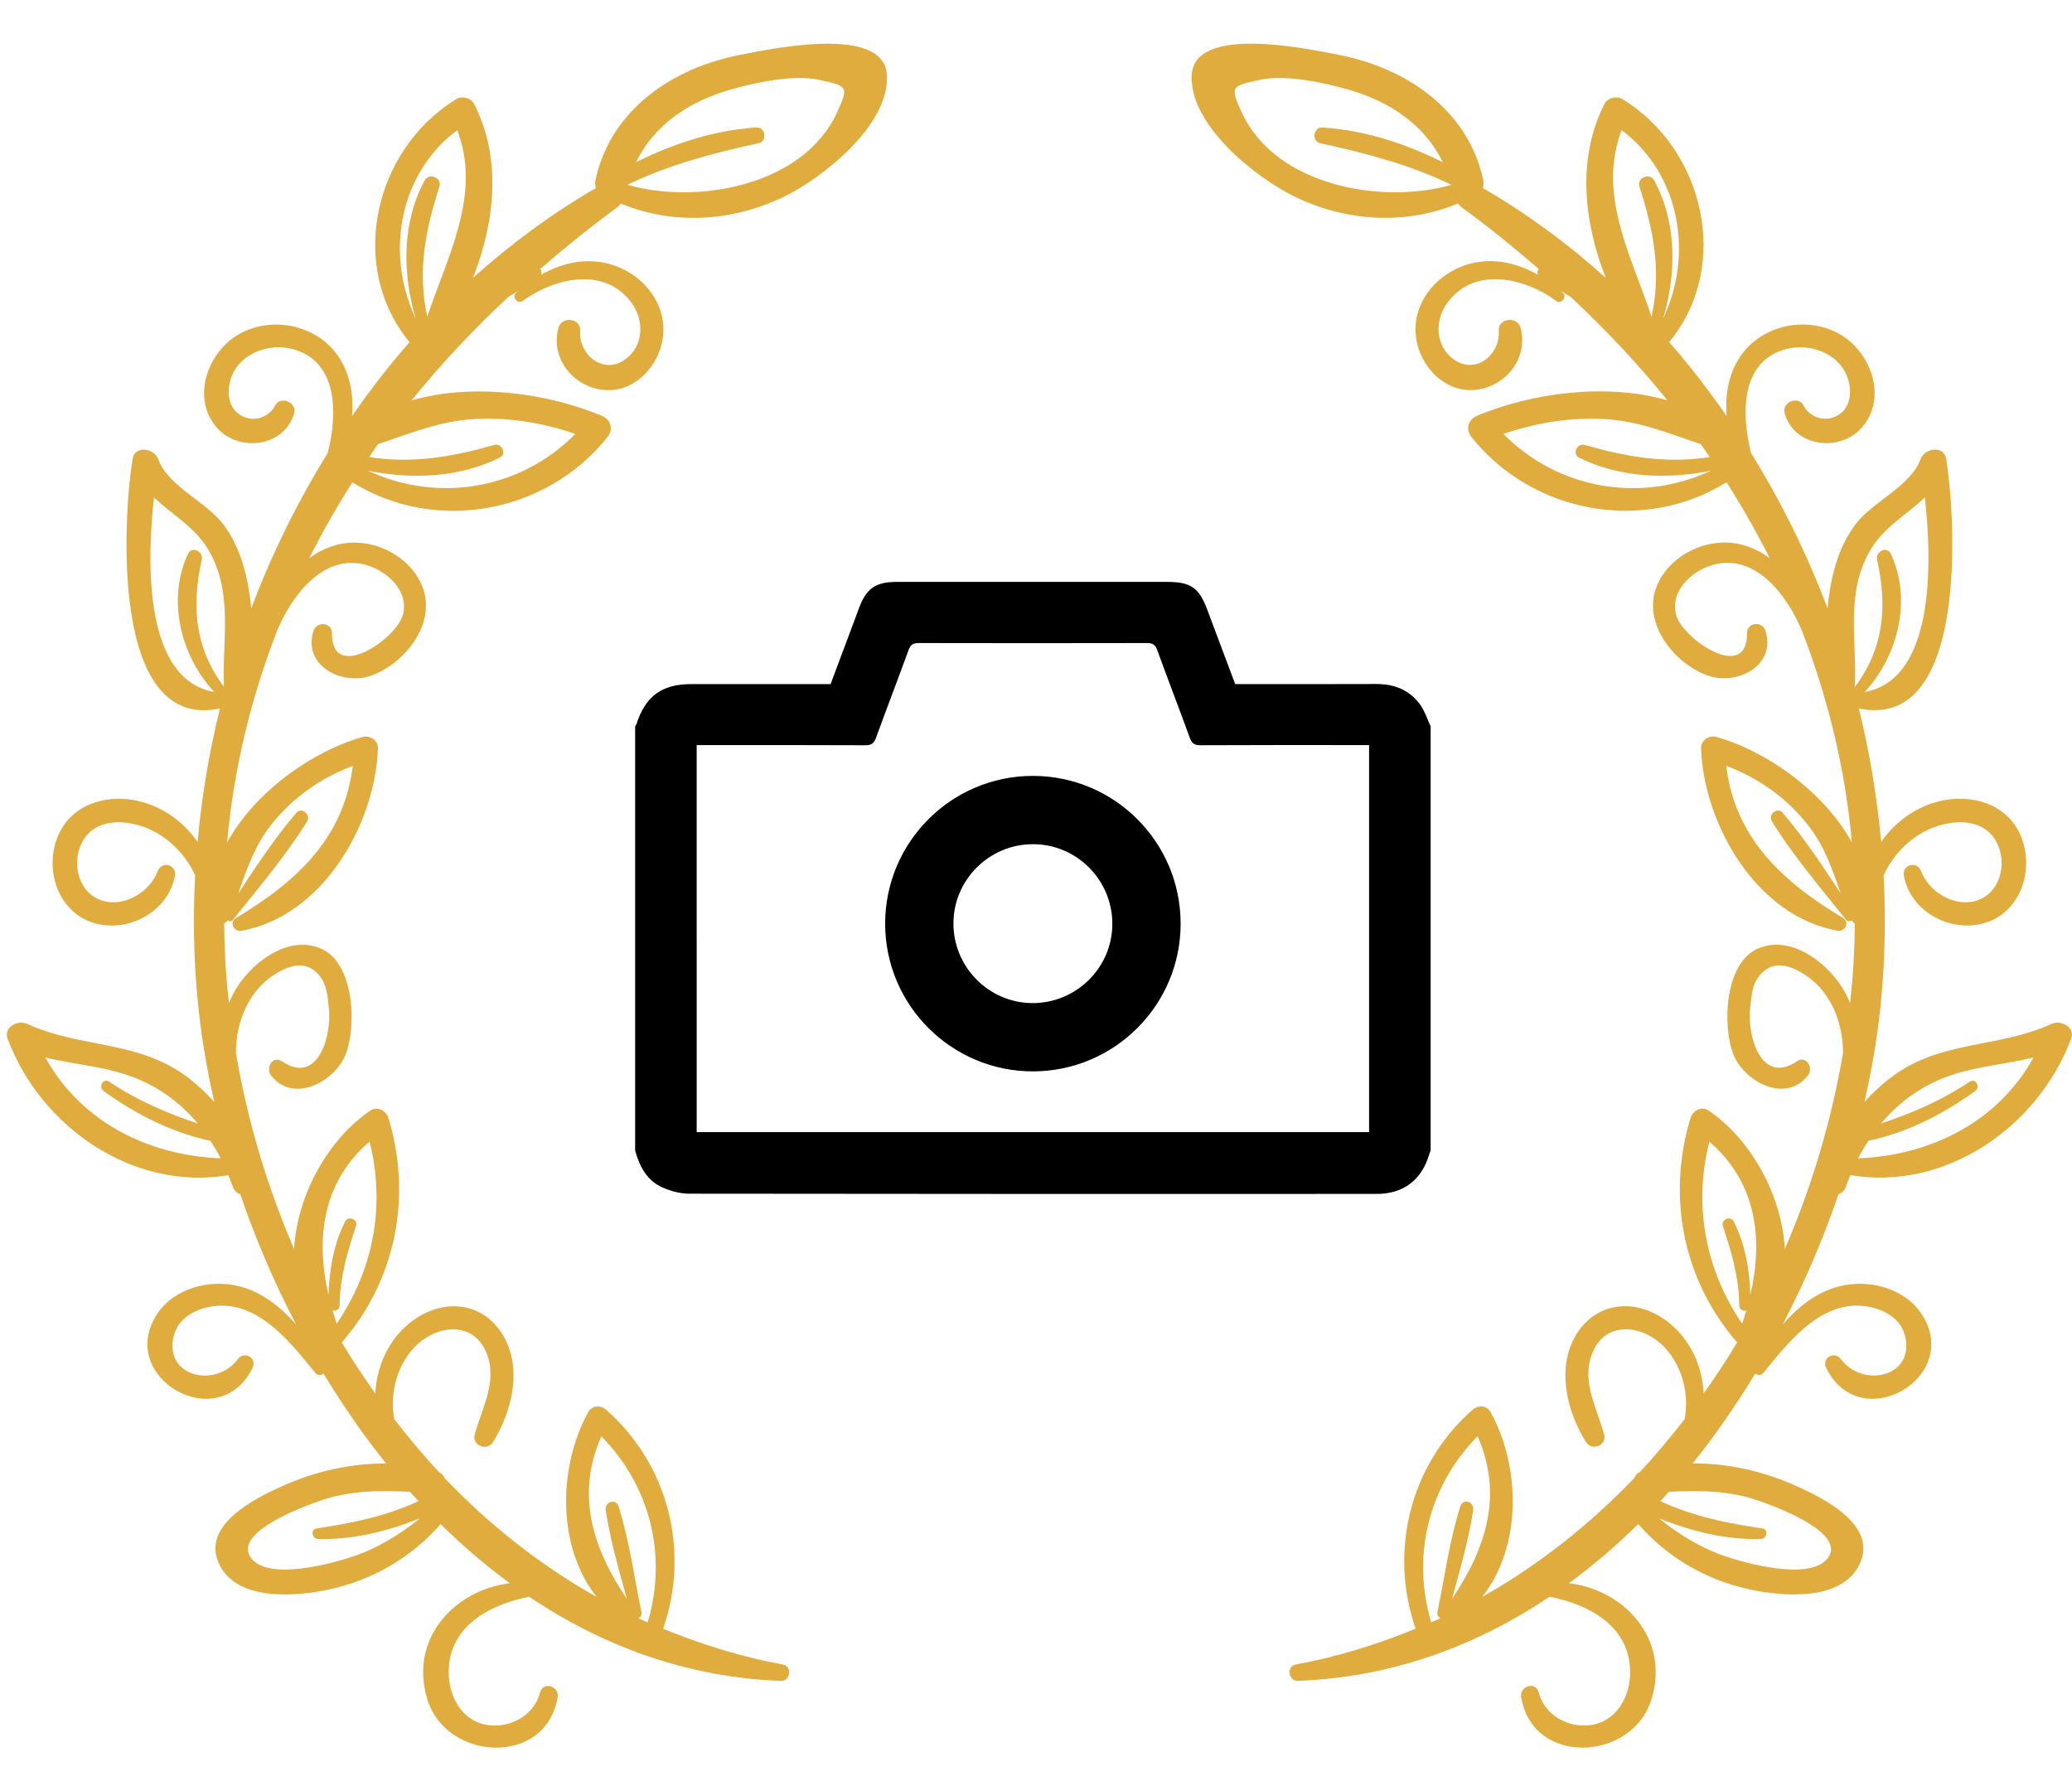 <?xml version="1.0" encoding="utf-8"?>
<!-- Generator: Adobe Illustrator 16.0.0, SVG Export Plug-In . SVG Version: 6.00 Build 0)  -->
<!DOCTYPE svg PUBLIC "-//W3C//DTD SVG 1.1//EN" "http://www.w3.org/Graphics/SVG/1.1/DTD/svg11.dtd">
<svg version="1.1" id="Слой_1" xmlns="http://www.w3.org/2000/svg" xmlns:xlink="http://www.w3.org/1999/xlink" x="0px" y="0px"
	 width="112px" height="96px" viewBox="0 0 112 96" enable-background="new 0 0 112 96" xml:space="preserve">
<path fill="#DFAC3D" d="M33.554,11.005c2.846,1.17,6.005,0.98,8.786-0.353c2.109-1.011,5.771-3.904,5.602-6.614
	c-0.171-2.71-6.268-1.394-7.916-1.077c-3.669,0.706-7.012,2.963-7.838,6.769c-0.035,0.162-0.017,0.306,0.021,0.437
	c-2.39,1.388-4.608,3.022-6.643,4.855c1.196-3.042,1.562-6.472,0.062-9.407c-0.172-0.336-0.657-0.445-0.969-0.253
	c-4.424,2.707-5.911,9.021-2.521,13.135c-1.114,1.266-2.144,2.605-3.108,3.993c0.079-1.043-0.064-2.083-0.604-3.007
	c-1.07-1.832-3.521-2.45-5.386-1.486c-1.756,0.907-2.745,3.443-1.344,5.089c1.185,1.394,3.669,1.088,4.199-0.73
	c0.176-0.601-0.718-0.994-1.021-0.431c-0.31,0.577-0.988,0.86-1.615,0.64c-0.843-0.297-1.04-1.199-0.807-2.011
	c0.411-1.439,2.094-2.065,3.448-1.662c2.394,0.713,2.34,3.496,1.814,5.602c-1.643,2.651-3.032,5.469-4.133,8.396
	c-0.068-0.736-0.188-1.455-0.367-2.113c-0.235-0.865-0.589-1.685-1.125-2.407c-0.923-1.245-3.006-2.076-3.539-3.552
	c-0.214-0.594-1.263-0.768-1.386,0c-0.514,3.215-1.208,14.743,4.727,13.479c-0.59,2.374-0.989,4.789-1.211,7.214
	c-0.61-0.87-1.447-1.579-2.488-1.989c-2.061-0.813-4.595-0.197-5.217,2.133c-0.473,1.768,0.355,3.784,2.214,4.27
	c1.845,0.48,3.912-0.687,4.264-2.574c0.114-0.614-0.709-0.835-0.929-0.256c-0.424,1.121-1.792,1.961-2.993,1.592
	c-1.279-0.393-1.668-1.975-1.122-3.099c0.761-1.565,2.869-1.287,4.127-0.528c0.892,0.537,1.58,1.329,2.012,2.249
	c-0.143,2.704-0.059,5.408,0.283,8.072c0.177,1.376,0.43,2.775,0.749,4.185c-0.449-0.5-0.945-0.963-1.496-1.371
	c-2.646-1.971-5.74-1.527-8.608-2.844c-0.507-0.23-1.306,0.164-1.06,0.813c1.801,4.776,6.783,8.228,11.929,7.364
	c0.083,0.205,0.168,0.408,0.241,0.621c0.076,0.227,0.229,0.352,0.403,0.408c0.813,2.395,1.828,4.76,3.016,7.041
	c-0.837-0.945-1.82-1.742-3.066-2.063c-1.584-0.409-3.538,0.095-4.459,1.52c-2.211,3.418,3.351,6.614,5.169,2.889
	c0.265-0.543-0.446-0.939-0.798-0.467C11.7,75.029,8.9,74.477,9.376,72.275c0.251-1.158,1.488-1.687,2.597-1.693
	c2.193-0.018,3.81,2.092,5.069,3.63c0.125,0.151,0.31,0.136,0.449,0.045c1.025,1.696,2.151,3.329,3.382,4.859
	c-1.909-0.025-3.863,0.44-5.55,1.19c-1.511,0.672-4.533,2.155-3.449,4.301c1.008,1.994,4.215,1.685,5.945,1.308
	c2.357-0.515,4.436-1.738,5.997-3.526c1.179,1.163,2.431,2.235,3.748,3.199c-2.956,0.339-5.48,2.986-4.462,6.28
	c1.036,3.353,6.409,3.635,7.04-0.114c0.103-0.609-0.784-0.885-0.947-0.261c-0.312,1.19-1.521,1.896-2.732,1.771
	c-1.456-0.152-2.217-1.531-2.211-2.884c0.01-2.45,2.19-3.644,4.352-4.063c3.986,2.678,8.55,4.36,13.615,4.549
	c0.496,0.019,0.622-0.787,0.119-0.881c-2.278-0.42-4.436-1.094-6.493-1.94c1.453-4.19,0.305-8.862-3.085-11.841
	c-0.287-0.252-0.757-0.239-0.958,0.123c-1.635,2.945-1.712,7.271,0.45,10.001c-3.052-1.72-5.803-3.896-8.219-6.423
	c-0.053-0.137-0.151-0.252-0.297-0.32c-0.855-0.914-1.659-1.878-2.428-2.871c-0.235-1.34,0.102-2.786,1.035-3.82
	c1.171-1.299,3.345-1.592,4.019,0.418c0.487,1.449-0.325,2.862-0.702,4.229c-0.166,0.598,0.663,0.929,0.986,0.415
	c1.06-1.688,1.627-4.112,0.469-5.896c-1.032-1.591-2.902-1.843-4.476-0.886c-1.489,0.905-2.272,2.513-2.352,4.157
	c-0.635-0.896-1.248-1.813-1.813-2.762c2.924-3.354,3.817-7.881,2.518-12.146c-0.116-0.382-0.602-0.638-0.965-0.394
	c-2.28,1.541-3.969,4.559-4.128,7.492c-1.466-3.381-2.524-6.955-3.146-10.59c-0.004-1.748,0.727-3.51,2.315-4.39
	c0.743-0.412,1.466-0.546,2.078,0.063c0.525,0.524,0.554,1.203,0.632,1.922c0.157,1.436-0.577,4.173-2.541,2.843
	c-0.499-0.337-0.899,0.366-0.59,0.764c1.195,1.543,3.45,0.354,4.038-1.142c0.598-1.525,0.458-4.85-1.251-5.672
	c-1.75-0.842-3.73,0.634-4.625,2.052c-0.17,0.271-0.309,0.554-0.433,0.843c-0.048-0.438-0.097-0.876-0.132-1.314
	c-0.08-1.004-0.116-1.998-0.128-2.98c0.074-0.029,0.127-0.093,0.17-0.162c0.101,0.059,0.222,0.068,0.307-0.038
	c1.374-1.72,2.854-3.453,4.013-5.326c0.22-0.356-0.309-0.785-0.59-0.455c-1.156,1.354-2.163,2.876-3.149,4.378
	c0.464-1.299,0.874-2.567,1.792-3.731c1.167-1.477,2.68-2.532,4.41-3.187c-0.468,3.871-3,6.247-6.31,8.223
	c-0.387,0.229-0.119,0.771,0.293,0.694c4.38-0.787,7.225-5.742,7.377-9.861c0.016-0.418-0.423-0.727-0.813-0.618
	c-2.673,0.74-5.831,2.941-7.341,5.712c0.361-4.024,1.304-7.852,2.712-11.477c0.814-1.926,2.528-4.188,4.827-3.525
	c1.12,0.323,2.304,1.405,1.965,2.685c-0.347,1.314-3.861,3.704-3.836,0.996c0.006-0.584-0.818-0.666-0.993-0.134
	c-0.614,1.873,1.528,2.993,3.114,2.428c1.836-0.654,3.558-2.845,2.761-4.824c-0.692-1.724-2.794-2.708-4.572-2.257
	c-0.58,0.146-1.093,0.404-1.542,0.742c0.709-1.406,1.484-2.78,2.337-4.11c4.496,2.789,10.475,1.688,13.775-2.427
	c0.355-0.442,0.204-0.963-0.311-1.177c-2.936-1.22-6.937-1.78-10.268-0.824c1.59-1.964,3.34-3.827,5.225-5.586
	c0.03-0.019,0.061-0.04,0.091-0.059c0.163-0.097,0.322-0.195,0.483-0.292c-0.049,0.043-0.102,0.082-0.15,0.125
	c-0.234,0.213,0.081,0.638,0.344,0.447c1.732-1.263,4.481-1.924,5.938,0.144c0.655,0.931,0.614,2.275-0.365,2.994
	c-1.188,0.874-2.542-0.233-2.451-1.542c0.047-0.681-0.998-0.797-1.173-0.159c-0.434,1.578,0.707,3.108,2.31,3.346
	c1.718,0.256,3.133-1.225,3.338-2.844c0.22-1.734-0.97-3.266-2.56-3.844c-1.4-0.509-2.805-0.212-4.027,0.479
	c0.042-0.111,0.02-0.226-0.048-0.312c1.337-1.154,2.711-2.276,4.163-3.329C33.443,11.149,33.503,11.079,33.554,11.005z
	 M40.895,6.891c-2.274,0.141-4.476,0.863-6.516,1.877c0.988-2.019,2.866-3.29,5.12-3.929c1.325-0.375,3.405-0.833,4.803-0.519
	c1.497,0.335,1.599,0.331,0.95,1.749c-1.832,4.001-7.605,4.998-11.339,3.92c2.278-1.1,4.605-1.705,7.097-2.249
	C41.482,7.639,41.384,6.86,40.895,6.891z M32.506,77.641c2.64,2.683,3.581,6.445,2.505,10.06c-0.162-0.071-0.328-0.138-0.488-0.21
	c0.001-0.008-0.001-0.016,0-0.021c0.102-0.057,0.183-0.154,0.153-0.304c-0.391-1.896-0.655-3.886-1.238-5.729
	c-0.144-0.455-0.761-0.26-0.696,0.19c0.235,1.61,0.712,3.217,1.141,4.804C32.042,83.706,31.103,80.797,32.506,77.641z
	 M22.164,80.646c0.151,0.17,0.31,0.334,0.464,0.5c-1.79,0.83-3.587,1.189-5.525,1.479c-0.333,0.05-0.235,0.559,0.077,0.566
	c1.88,0.063,3.775-0.418,5.517-1.112c-1.072,0.864-2.229,1.585-3.563,2.043c-1.117,0.383-4.502,1.321-5.507,0.17
	c-1.362-1.56,3.777-3.229,4.314-3.364C19.388,80.563,20.748,80.572,22.164,80.646z M19.975,61.712
	c0.874,3.438,0.22,6.907-1.773,9.843c-0.082-0.236-0.156-0.474-0.226-0.712c0.173,0.04,0.375-0.041,0.379-0.271
	c0.021-1.532,0.415-2.87,0.891-4.307c0.113-0.341-0.415-0.564-0.581-0.246c-0.628,1.217-0.865,2.614-0.908,3.983
	C17.051,66.957,17.422,63.904,19.975,61.712z M2.452,57.166c1.654,0.398,3.372,0.489,4.968,1.148
	c1.323,0.549,2.406,1.387,3.271,2.42C9,60.17,7.4,59.479,5.897,58.471c-0.318-0.212-0.599,0.29-0.296,0.508
	c1.738,1.252,3.671,2.242,5.775,2.692c0.198,0.306,0.386,0.617,0.553,0.945C7.978,62.462,4.358,60.619,2.452,57.166z M12.107,37.133
	c-1.56-2.082-1.772-4.332-1.198-6.889c0.095-0.425-0.532-0.746-0.739-0.313c-1.167,2.455-0.406,5.528,1.409,7.475
	c-3.732-0.655-3.674-6.773-3.255-10.519c0.989,0.948,2.253,1.621,2.984,2.909C12.632,32.134,11.99,34.644,12.107,37.133z
	 M25.692,22.65c1.869-0.098,3.664,0.214,5.409,0.806c-2.937,2.983-7.386,3.768-11.223,1.988c2.389,0.476,4.921,0.386,7.136-0.705
	c0.385-0.19,0.114-0.801-0.29-0.688c-2.282,0.648-4.437,1.022-6.77,0.656c0.163-0.234,0.321-0.471,0.488-0.704
	C22.179,23.431,23.759,22.751,25.692,22.65z M23.094,17.121c-0.536-2.487-0.11-4.644,0.66-7.042c0.15-0.467-0.556-0.763-0.792-0.333
	c-1.24,2.252-1.219,5.065-0.487,7.487c-1.662-3.508-0.912-7.837,2.242-10.202C26.037,10.508,24.216,13.78,23.094,17.121z"/>
<path fill="#DFAC3D" d="M79.012,11.209c1.45,1.052,2.825,2.174,4.161,3.329c-0.065,0.085-0.089,0.201-0.047,0.312
	c-1.224-0.691-2.626-0.988-4.026-0.479c-1.59,0.578-2.779,2.11-2.56,3.844c0.204,1.62,1.619,3.101,3.338,2.844
	c1.604-0.238,2.742-1.769,2.312-3.346c-0.176-0.638-1.222-0.522-1.174,0.159c0.09,1.309-1.264,2.417-2.453,1.542
	c-0.977-0.719-1.019-2.063-0.362-2.994c1.458-2.068,4.204-1.407,5.938-0.144c0.264,0.191,0.578-0.233,0.346-0.447
	c-0.049-0.043-0.103-0.082-0.151-0.125c0.162,0.098,0.321,0.196,0.483,0.292c0.029,0.019,0.061,0.041,0.092,0.059
	c1.885,1.76,3.634,3.622,5.224,5.586c-3.329-0.957-7.332-0.396-10.269,0.824c-0.514,0.214-0.666,0.735-0.311,1.177
	c3.301,4.117,9.279,5.216,13.774,2.427c0.854,1.331,1.629,2.705,2.337,4.11c-0.448-0.338-0.96-0.596-1.54-0.742
	c-1.776-0.451-3.88,0.534-4.573,2.257c-0.795,1.979,0.928,4.17,2.764,4.824c1.586,0.565,3.729-0.556,3.111-2.428
	c-0.174-0.532-0.996-0.451-0.99,0.134c0.022,2.708-3.49,0.318-3.836-0.996c-0.341-1.28,0.844-2.362,1.965-2.685
	c2.299-0.663,4.013,1.599,4.826,3.525c1.407,3.625,2.352,7.453,2.713,11.477c-1.514-2.771-4.668-4.972-7.344-5.712
	c-0.39-0.109-0.826,0.2-0.813,0.618c0.154,4.12,2.998,9.076,7.379,9.861c0.41,0.073,0.68-0.465,0.293-0.694
	c-3.311-1.976-5.842-4.352-6.311-8.223c1.729,0.655,3.241,1.71,4.408,3.187c0.92,1.164,1.328,2.432,1.792,3.731
	c-0.985-1.502-1.991-3.024-3.147-4.378c-0.28-0.33-0.812,0.099-0.59,0.455c1.158,1.873,2.64,3.606,4.015,5.326
	c0.084,0.106,0.207,0.095,0.307,0.038c0.044,0.069,0.097,0.131,0.171,0.162c-0.014,0.984-0.05,1.979-0.129,2.982
	c-0.035,0.438-0.084,0.877-0.132,1.313c-0.124-0.289-0.263-0.57-0.435-0.843c-0.896-1.418-2.875-2.894-4.625-2.054
	c-1.709,0.822-1.85,4.146-1.25,5.674c0.586,1.496,2.842,2.685,4.037,1.142c0.309-0.396-0.092-1.101-0.59-0.764
	c-1.965,1.329-2.697-1.407-2.539-2.845c0.078-0.719,0.104-1.396,0.631-1.92c0.61-0.609,1.336-0.478,2.078-0.063
	c1.588,0.88,2.316,2.642,2.313,4.389c-0.621,3.638-1.682,7.209-3.146,10.591c-0.16-2.936-1.849-5.949-4.129-7.492
	c-0.361-0.244-0.849,0.012-0.965,0.394c-1.299,4.267-0.406,8.791,2.518,12.147c-0.563,0.949-1.176,1.863-1.813,2.76
	c-0.08-1.646-0.863-3.252-2.354-4.157c-1.572-0.957-3.443-0.705-4.477,0.886c-1.158,1.783-0.591,4.209,0.471,5.896
	c0.324,0.514,1.149,0.183,0.983-0.415c-0.377-1.365-1.188-2.778-0.7-4.229c0.674-2.01,2.848-1.717,4.02-0.418
	c0.932,1.034,1.271,2.48,1.035,3.82c-0.771,0.993-1.573,1.957-2.43,2.871c-0.146,0.068-0.244,0.186-0.298,0.32
	c-2.418,2.523-5.168,4.703-8.22,6.423c2.162-2.728,2.084-7.054,0.447-10.001c-0.198-0.362-0.67-0.375-0.957-0.123
	c-3.391,2.977-4.539,7.648-3.088,11.841c-2.055,0.849-4.213,1.521-6.489,1.94c-0.505,0.094-0.378,0.897,0.118,0.881
	c5.063-0.188,9.627-1.871,13.613-4.547c2.162,0.418,4.342,1.61,4.354,4.063c0.007,1.354-0.758,2.73-2.21,2.884
	c-1.214,0.126-2.423-0.579-2.732-1.771c-0.161-0.624-1.05-0.35-0.946,0.261c0.631,3.749,6.004,3.467,7.041,0.114
	c1.018-3.294-1.508-5.941-4.463-6.28c1.315-0.964,2.567-2.036,3.748-3.2c1.562,1.789,3.639,3.014,5.995,3.527
	c1.729,0.377,4.938,0.688,5.944-1.307c1.084-2.146-1.938-3.629-3.448-4.301c-1.688-0.753-3.644-1.219-5.551-1.191
	c1.229-1.53,2.354-3.163,3.382-4.859c0.141,0.092,0.324,0.105,0.448-0.045c1.26-1.538,2.876-3.646,5.069-3.63
	c1.107,0.009,2.347,0.535,2.598,1.694c0.479,2.199-2.324,2.752-3.477,1.203c-0.354-0.475-1.063-0.076-0.799,0.467
	c1.818,3.728,7.381,0.529,5.17-2.889c-0.92-1.425-2.875-1.929-4.459-1.52c-1.246,0.32-2.229,1.115-3.064,2.063
	c1.188-2.281,2.201-4.646,3.016-7.041c0.174-0.059,0.327-0.184,0.403-0.408c0.071-0.213,0.157-0.416,0.239-0.623
	c5.146,0.861,10.127-2.586,11.93-7.362c0.246-0.649-0.555-1.046-1.061-0.813c-2.869,1.314-5.963,0.873-8.608,2.844
	c-0.55,0.408-1.046,0.871-1.494,1.371c0.317-1.407,0.571-2.809,0.748-4.185c0.343-2.664,0.427-5.368,0.282-8.072
	c0.434-0.92,1.119-1.712,2.013-2.249c1.259-0.758,3.366-1.037,4.127,0.528c0.546,1.124,0.157,2.706-1.122,3.099
	c-1.199,0.369-2.566-0.473-2.992-1.594c-0.221-0.579-1.041-0.357-0.929,0.256c0.353,1.886,2.418,3.052,4.265,2.574
	c1.857-0.482,2.687-2.501,2.213-4.27c-0.623-2.33-3.156-2.945-5.219-2.133c-1.037,0.41-1.877,1.12-2.486,1.989
	c-0.224-2.425-0.621-4.84-1.211-7.214c5.937,1.263,5.239-10.265,4.728-13.479c-0.123-0.768-1.172-0.594-1.388,0
	c-0.531,1.476-2.614,2.307-3.537,3.552c-0.536,0.722-0.891,1.542-1.125,2.407c-0.18,0.659-0.299,1.377-0.367,2.113
	c-1.102-2.928-2.491-5.746-4.135-8.396c-0.525-2.106-0.58-4.889,1.813-5.602c1.354-0.403,3.037,0.222,3.448,1.662
	c0.23,0.813,0.036,1.714-0.809,2.011c-0.627,0.22-1.305-0.063-1.613-0.64c-0.303-0.563-1.196-0.17-1.021,0.431
	c0.529,1.818,3.014,2.124,4.198,0.73c1.399-1.646,0.411-4.182-1.344-5.089c-1.866-0.964-4.315-0.346-5.388,1.486
	c-0.539,0.924-0.685,1.964-0.604,3.007c-0.965-1.388-1.995-2.728-3.106-3.993c3.39-4.114,1.9-10.428-2.521-13.135
	c-0.313-0.191-0.797-0.083-0.969,0.253c-1.5,2.935-1.135,6.366,0.062,9.407c-2.032-1.833-4.252-3.467-6.642-4.855
	c0.037-0.131,0.056-0.275,0.021-0.437c-0.826-3.805-4.172-6.063-7.84-6.769c-1.648-0.317-7.747-1.633-7.916,1.077
	c-0.168,2.71,3.493,5.603,5.604,6.614c2.781,1.333,5.938,1.523,8.785,0.353C78.867,11.079,78.928,11.149,79.012,11.209z
	 M71.361,7.741c2.49,0.544,4.818,1.149,7.097,2.249c-3.733,1.077-9.508,0.081-11.34-3.92c-0.647-1.418-0.546-1.414,0.95-1.749
	c1.396-0.313,3.479,0.144,4.804,0.519c2.255,0.639,4.131,1.91,5.12,3.929c-2.039-1.014-4.241-1.737-6.516-1.877
	C70.986,6.86,70.889,7.639,71.361,7.741z M78.488,86.427c0.43-1.586,0.906-3.19,1.142-4.803c0.065-0.45-0.553-0.646-0.694-0.192
	c-0.586,1.849-0.85,3.836-1.24,5.731c-0.027,0.147,0.053,0.247,0.154,0.304c0,0.008-0.002,0.016-0.002,0.021
	c-0.158,0.074-0.324,0.139-0.486,0.21c-1.075-3.612-0.135-7.378,2.506-10.058C81.268,80.797,80.328,83.706,78.488,86.427z
	 M94.432,80.928c0.535,0.135,5.676,1.805,4.313,3.364c-1.005,1.151-4.39,0.213-5.507-0.17c-1.336-0.458-2.491-1.179-3.563-2.043
	c1.74,0.694,3.638,1.176,5.517,1.112c0.313-0.01,0.41-0.519,0.078-0.566c-1.938-0.287-3.734-0.646-5.524-1.479
	c0.153-0.166,0.313-0.33,0.464-0.5C91.624,80.572,92.982,80.563,94.432,80.928z M94.613,70.004
	c-0.043-1.369-0.279-2.768-0.907-3.984c-0.165-0.317-0.692-0.094-0.581,0.246c0.477,1.438,0.87,2.773,0.891,4.308
	c0.004,0.229,0.205,0.312,0.379,0.271c-0.068,0.238-0.145,0.477-0.226,0.713c-1.993-2.937-2.646-6.404-1.772-9.844
	C94.947,63.904,95.32,66.957,94.613,70.004z M100.441,62.616c0.166-0.328,0.354-0.642,0.554-0.945
	c2.103-0.45,4.037-1.44,5.774-2.692c0.303-0.218,0.021-0.72-0.297-0.508c-1.502,1.008-3.103,1.699-4.793,2.264
	c0.863-1.031,1.945-1.869,3.271-2.42c1.596-0.657,3.313-0.748,4.968-1.146C108.014,60.619,104.393,62.462,100.441,62.616z
	 M101.063,29.797c0.731-1.289,1.996-1.961,2.984-2.909c0.419,3.746,0.479,9.864-3.255,10.519c1.815-1.947,2.575-5.02,1.409-7.475
	c-0.207-0.433-0.835-0.112-0.739,0.313c0.574,2.557,0.362,4.807-1.198,6.889C100.382,34.644,99.738,32.134,101.063,29.797z
	 M91.93,24.004c0.166,0.232,0.324,0.469,0.486,0.704c-2.333,0.367-4.486-0.007-6.77-0.656c-0.404-0.115-0.676,0.496-0.291,0.688
	c2.215,1.091,4.748,1.181,7.139,0.705c-3.838,1.78-8.287,0.996-11.225-1.988c1.744-0.592,3.541-0.903,5.408-0.806
	C88.611,22.751,90.191,23.431,91.93,24.004z M87.654,7.032c3.154,2.365,3.904,6.693,2.242,10.202
	c0.73-2.422,0.752-5.235-0.487-7.487c-0.236-0.43-0.942-0.134-0.792,0.333c0.77,2.397,1.195,4.555,0.658,7.042
	C88.154,13.78,86.334,10.508,87.654,7.032z"/>
<path fill-rule="evenodd" clip-rule="evenodd" d="M77.332,39.266c0,7.642,0,15.284,0,22.928c-0.027,0.077-0.061,0.155-0.084,0.234
	c-0.415,1.366-1.391,2.112-2.824,2.112c-12.395,0.004-24.789,0.006-37.184-0.012c-0.472-0.002-0.973-0.136-1.409-0.327
	c-0.863-0.371-1.261-1.143-1.499-2.008c0-7.644,0-15.286,0-22.928c0.022-0.035,0.053-0.065,0.065-0.103
	c0.489-1.529,1.371-2.179,2.97-2.182c1.469-0.002,2.937,0,4.406,0c1.034,0,2.067,0,3.125,0c0.519-1.386,1.03-2.759,1.545-4.131
	c0.393-1.047,0.895-1.392,2.023-1.392c4.882,0,9.764,0,14.646,0c1.244,0,1.699,0.314,2.134,1.472c0.504,1.346,1.01,2.69,1.521,4.051
	c0.186,0,0.353,0,0.521,0c2.363,0,4.728,0.007,7.091-0.004c0.991-0.004,1.821,0.32,2.397,1.131
	C77.021,38.451,77.149,38.877,77.332,39.266z M37.659,61.199c12.14,0,24.238,0,36.346,0c0-6.982,0-13.932,0-20.922
	c-0.19,0-0.354,0-0.519,0c-2.868,0-5.739-0.006-8.606,0.009c-0.324,0.001-0.459-0.109-0.565-0.4
	c-0.579-1.587-1.188-3.165-1.765-4.754c-0.104-0.288-0.251-0.371-0.546-0.37c-4.115,0.009-8.23,0.009-12.344,0
	c-0.297-0.001-0.442,0.083-0.546,0.372c-0.578,1.589-1.186,3.166-1.764,4.754c-0.106,0.291-0.244,0.4-0.565,0.399
	c-2.869-0.015-5.738-0.009-8.607-0.009c-0.165,0-0.33,0-0.519,0C37.659,47.268,37.659,54.217,37.659,61.199z"/>
<path fill-rule="evenodd" clip-rule="evenodd" d="M63.818,49.921c0.006,4.401-3.563,7.981-7.968,7.995
	c-4.416,0.012-8.013-3.586-8.004-7.999c0.01-4.406,3.587-7.975,7.989-7.974C60.239,41.945,63.812,45.517,63.818,49.921z
	 M51.537,49.889c-0.018,2.368,1.896,4.318,4.254,4.336c2.37,0.015,4.318-1.896,4.335-4.255c0.017-2.371-1.89-4.314-4.254-4.335
	C53.507,45.614,51.556,47.527,51.537,49.889z"/>
</svg>
